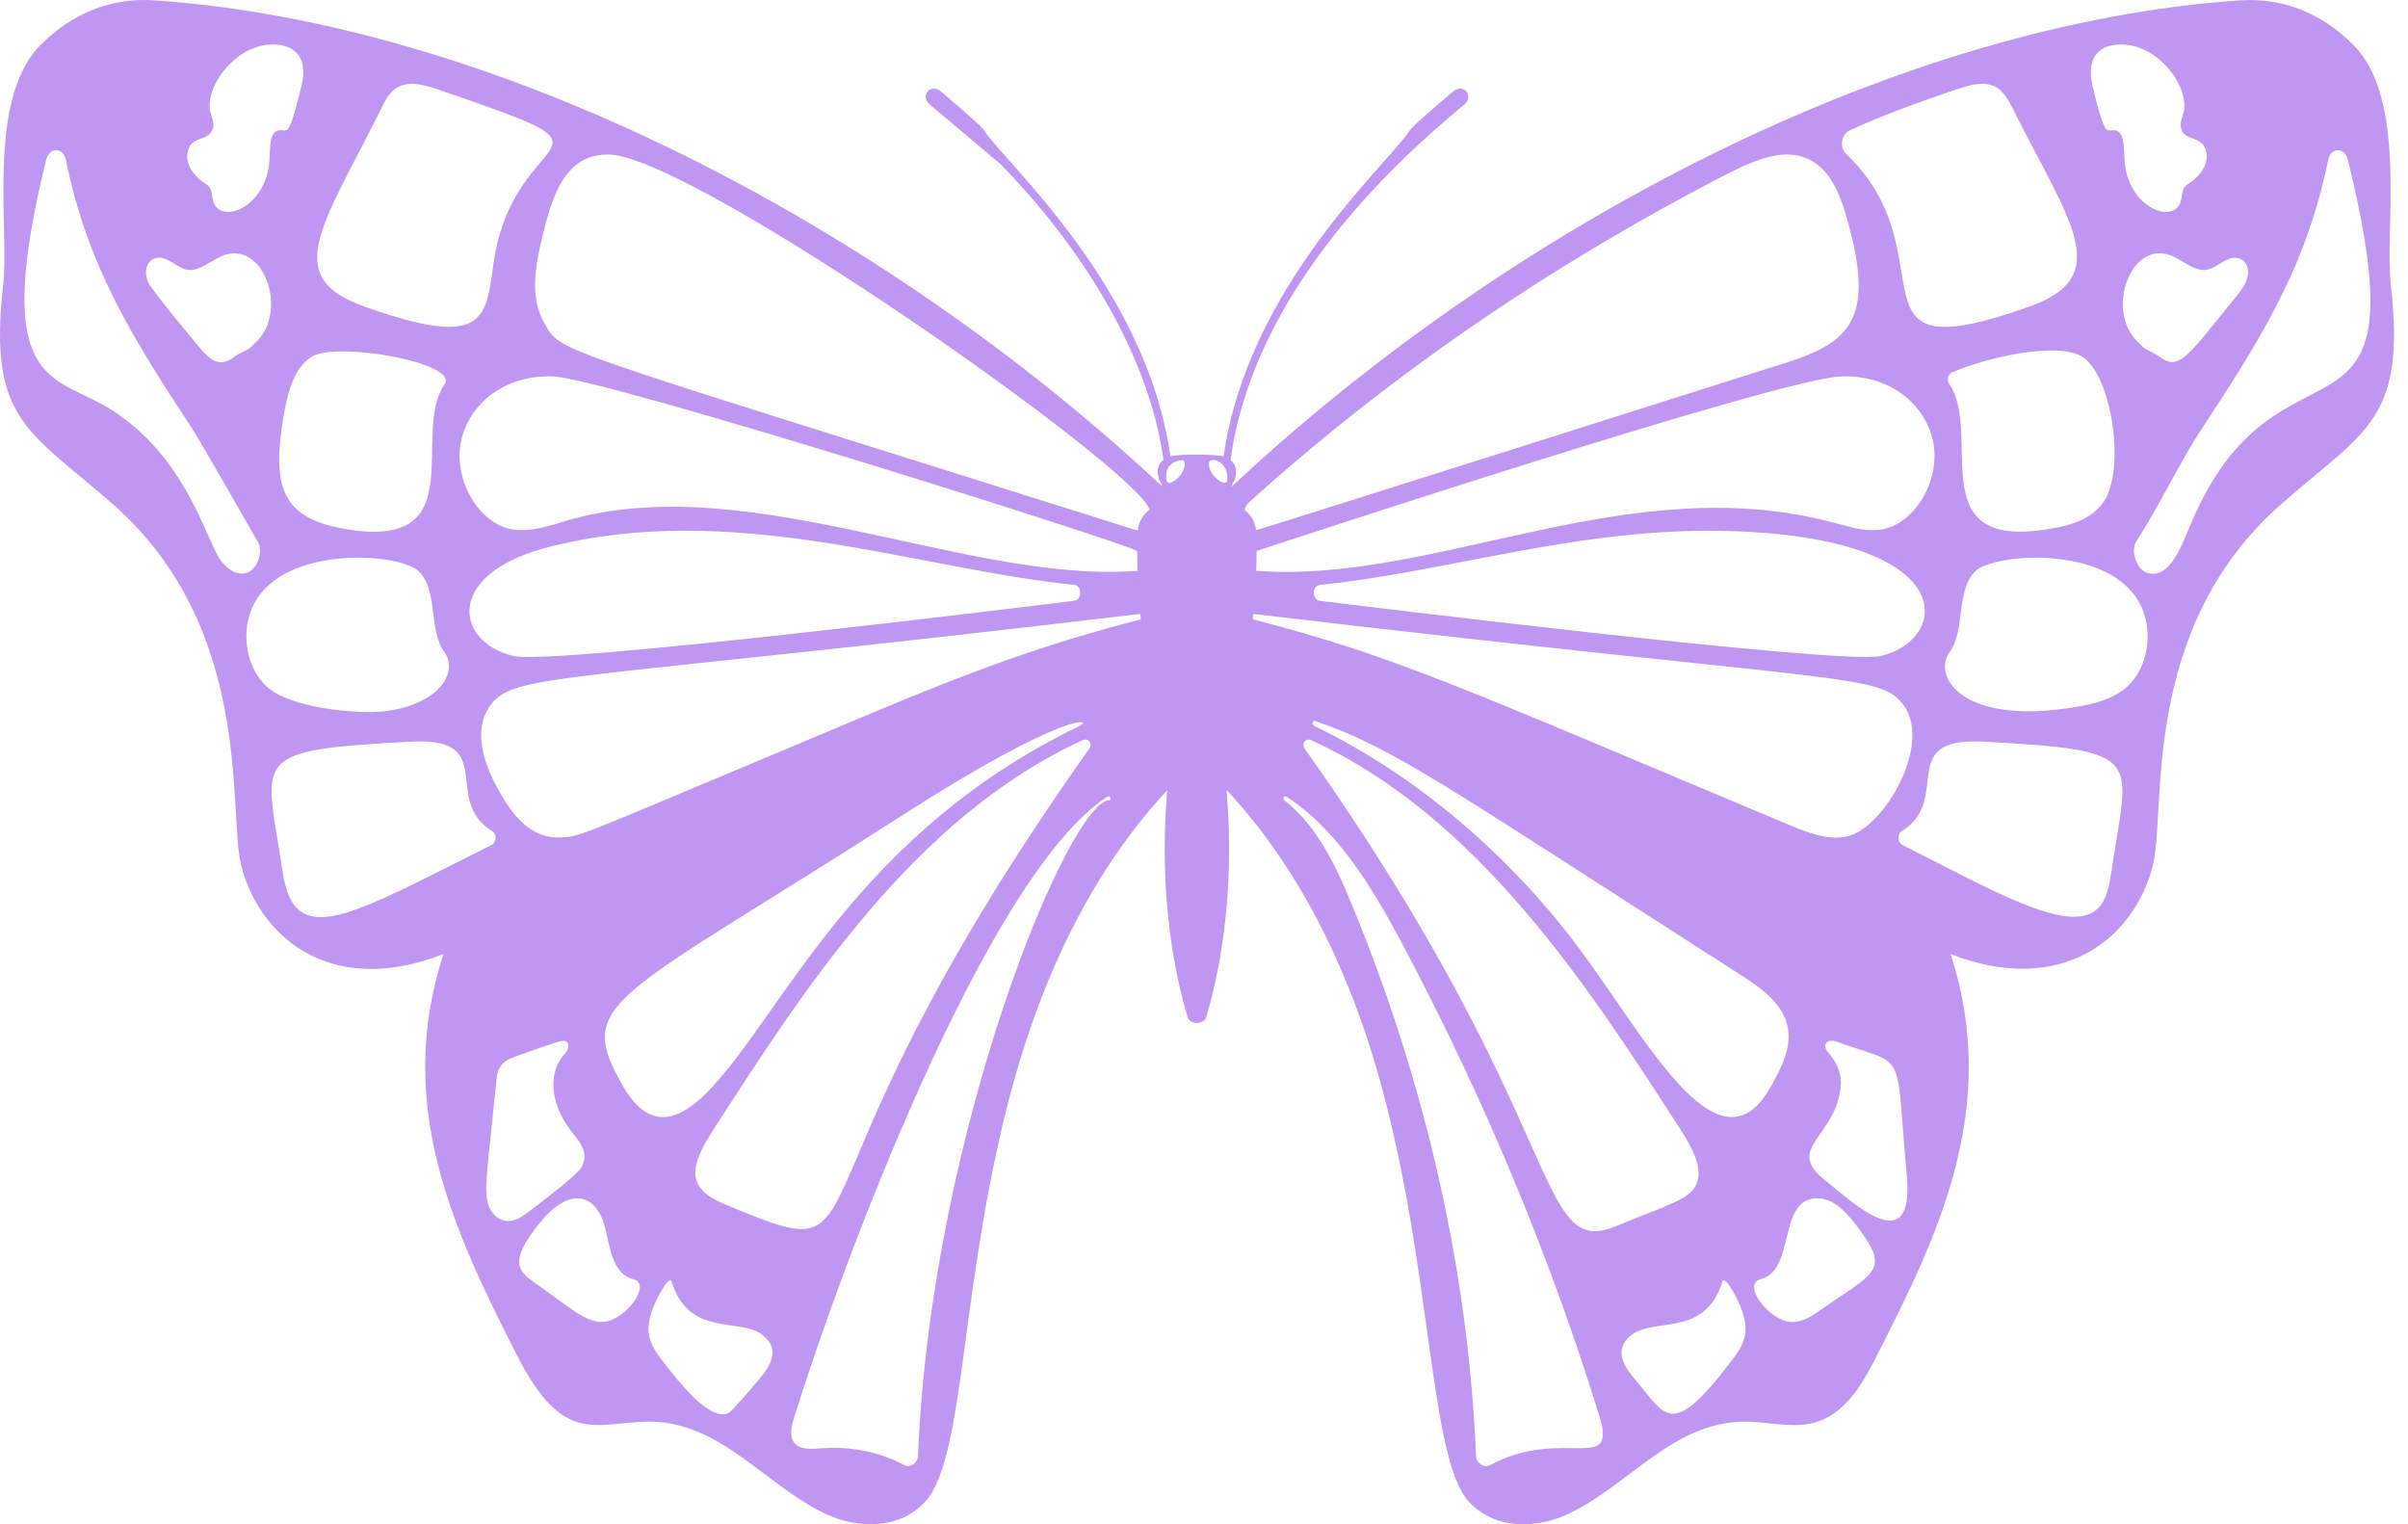 <?xml version="1.0" encoding="UTF-8"?> <svg xmlns="http://www.w3.org/2000/svg" width="79" height="50" viewBox="0 0 79 50" fill="none"> <path d="M78.434 9.319C78.232 7.533 78.987 3.29 77.231 1.498C76.151 0.399 74.849 -0.08 73.486 0.012C62.325 0.767 49.665 7.312 40.407 15.962C40.438 15.832 40.505 15.753 40.505 15.753C40.609 15.415 40.529 15.213 40.37 15.09C40.825 11.748 42.893 7.674 48.032 3.437C48.376 3.153 48.017 2.718 47.682 2.995C47.537 3.113 46.361 4.11 46.258 4.266C45.623 5.301 40.936 9.358 40.142 14.973C39.885 14.894 38.657 14.893 38.399 14.967C37.606 9.364 32.916 5.297 32.284 4.266C32.18 4.11 31.005 3.113 30.86 2.995C30.511 2.719 30.173 3.158 30.51 3.437C30.536 3.459 32.812 5.37 32.836 5.395C35.912 8.557 37.76 12.063 38.171 15.084C38.005 15.207 37.92 15.409 38.03 15.753C38.03 15.753 38.097 15.826 38.122 15.949C28.863 7.305 16.21 0.766 5.055 0.011C3.692 -0.081 2.391 0.398 1.31 1.497C-0.446 3.29 0.309 7.532 0.107 9.318C-0.405 13.805 0.938 14.104 3.717 16.551C8.34 20.63 7.474 26.6 7.91 28.375C8.462 30.608 10.728 32.782 14.547 31.297C12.932 36.255 14.886 40.376 16.947 44.43C18.498 47.493 19.557 46.634 21.313 46.634C23.664 46.646 25.101 48.727 27.102 49.667C28.078 50.127 29.484 50.213 30.356 49.255C31.706 47.763 31.469 41.984 33.242 35.54C34.187 32.102 35.783 28.615 38.294 25.92C37.994 29.444 38.577 32.084 38.964 33.367C39.037 33.619 39.492 33.619 39.572 33.367C39.959 32.078 40.541 29.444 40.241 25.913C42.758 28.609 44.355 32.096 45.3 35.54C46.998 41.717 46.884 47.816 48.185 49.255C49.057 50.213 50.463 50.127 51.439 49.667C53.441 48.728 54.878 46.646 57.229 46.634C57.959 46.634 58.745 46.843 59.433 46.689C60.514 46.45 61.103 45.4 61.594 44.43C63.567 40.548 65.638 36.34 63.995 31.297C67.598 32.697 70.018 30.828 70.632 28.375C71.077 26.562 70.184 20.645 74.825 16.551C77.587 14.119 78.947 13.816 78.434 9.318L78.434 9.319ZM73.081 8.509C73.302 8.405 73.603 8.441 73.713 8.717C73.839 9.058 73.64 9.379 73.413 9.663C71.796 11.642 71.511 12.209 70.84 11.695C70.65 11.553 70.355 11.48 70.202 11.277C69.06 10.311 69.829 7.973 71.129 8.349C71.571 8.478 71.97 8.932 72.418 8.846C72.651 8.798 72.853 8.607 73.081 8.509H73.081ZM69.434 1.467C70.746 1.341 71.828 2.829 71.644 3.659C71.607 3.825 71.521 3.984 71.546 4.156C71.606 4.631 72.181 4.44 72.351 4.874C72.529 5.348 72.181 5.791 71.761 6.053C71.502 6.212 71.66 6.561 71.436 6.802C70.988 7.269 69.759 6.611 69.698 5.212C69.678 4.896 69.711 4.315 69.385 4.273C69.3 4.26 69.213 4.303 69.128 4.26C68.966 4.185 68.722 3.104 68.674 2.922C68.42 1.961 68.802 1.521 69.434 1.467L69.434 1.467ZM69.004 16.478C68.525 17.141 67.696 17.288 66.954 17.392C63.089 17.907 65.046 14.208 63.951 12.597C63.859 12.462 63.908 12.272 64.049 12.21C65.225 11.715 67.451 11.21 68.292 11.689C69.287 12.274 69.752 15.429 69.004 16.478H69.004ZM60.692 4.273C61.827 3.751 63.012 3.333 64.21 2.922C65.339 2.535 65.663 2.821 66.033 3.56C67.85 7.215 69.44 9.062 66.549 10.068C60.273 12.292 64.069 8.408 60.562 5.04C60.335 4.825 60.409 4.402 60.692 4.273L60.692 4.273ZM61.649 17.38C61.024 17.433 60.71 17.268 60.139 17.141C53.405 15.346 47.092 19.166 41.212 18.725C41.224 18.479 41.224 18.258 41.224 18.074C41.224 18.074 58.458 12.376 60.429 12.346C61.988 12.303 63.064 13.218 63.376 14.304C63.761 15.615 62.86 17.235 61.651 17.38L61.649 17.38ZM61.698 21.518C60.437 21.827 44.051 19.8 43.299 19.707C43.188 19.695 43.102 19.578 43.102 19.443C43.102 19.308 43.188 19.198 43.299 19.186C47.333 18.782 51.526 17.386 56.167 17.411C64.405 17.473 64.038 20.974 61.698 21.518L61.698 21.518ZM40.259 15.759C40.241 15.933 39.985 15.783 39.865 15.655C39.718 15.508 39.651 15.324 39.663 15.177C39.688 14.953 40.348 15.146 40.259 15.759V15.759ZM38.761 15.097C38.816 15.09 38.859 15.121 38.865 15.176C38.897 15.435 38.652 15.748 38.398 15.833C38.343 15.857 38.282 15.821 38.269 15.76C38.202 15.293 38.478 15.133 38.761 15.097L38.761 15.097ZM12.508 3.561C12.619 3.327 12.742 3.088 12.932 2.94C13.319 2.628 13.865 2.762 14.332 2.922C21.122 5.255 16.866 3.932 16.192 8.638C15.933 10.468 15.918 11.459 11.992 10.068C9.189 9.092 10.574 7.45 12.508 3.561L12.508 3.561ZM18.23 17.19C17.761 17.318 17.369 17.421 16.892 17.381C15.673 17.235 14.784 15.607 15.167 14.305C15.481 13.21 16.563 12.303 18.113 12.346C19.736 12.371 37.097 17.867 37.306 18.075C37.312 18.259 37.312 18.474 37.318 18.725C31.614 19.164 24.238 15.19 18.23 17.19L18.23 17.19ZM35.243 19.707C34.008 19.861 18.102 21.827 16.844 21.518C14.971 21.082 14.545 18.89 17.863 17.982C23.99 16.35 30.08 18.669 35.243 19.185C35.509 19.215 35.497 19.679 35.243 19.707L35.243 19.707ZM10.249 11.689C11.114 11.198 15.057 11.913 14.59 12.598C13.474 14.197 15.475 17.911 11.588 17.393C9.32 17.075 8.896 16.137 9.292 13.715C9.426 12.935 9.623 12.057 10.249 11.689H10.249ZM6.191 4.875C6.289 4.623 6.492 4.592 6.676 4.518C6.817 4.463 6.97 4.352 6.995 4.156C7.019 3.984 6.934 3.825 6.897 3.659C6.713 2.828 7.797 1.341 9.107 1.467C9.735 1.52 10.138 1.969 9.862 2.922C9.812 3.109 9.58 4.182 9.414 4.26C9.328 4.303 9.242 4.26 9.156 4.273C8.827 4.316 8.864 4.89 8.843 5.212C8.783 6.611 7.554 7.27 7.106 6.802C6.879 6.559 7.038 6.211 6.781 6.053C6.36 5.79 6.012 5.347 6.191 4.874L6.191 4.875ZM5.46 8.509C5.687 8.607 5.89 8.797 6.123 8.847C6.571 8.932 6.97 8.478 7.413 8.35C8.709 7.975 9.48 10.301 8.339 11.278C8.186 11.481 7.891 11.554 7.701 11.695C7.2 12.079 6.904 11.821 6.528 11.377C6.361 11.172 4.95 9.493 4.858 9.246C4.625 8.694 5.016 8.299 5.46 8.509L5.46 8.509ZM7.235 18.375C6.737 17.689 6.032 14.626 3.14 13.15C1.497 12.302 -0.192 12.188 1.513 5.243C1.618 4.813 2.079 4.825 2.164 5.255C2.879 8.752 4.355 11.095 6.315 14.077C6.559 14.45 8.476 17.804 8.476 17.804C8.636 18.16 8.421 18.67 8.113 18.786C7.799 18.897 7.462 18.688 7.235 18.375L7.235 18.375ZM8.346 19.787C9.371 17.862 13.147 18.136 13.749 18.749C14.386 19.398 14.049 20.673 14.584 21.401C15.088 22.111 14.279 23.208 12.435 23.348C11.61 23.402 9.554 23.23 8.769 22.537C8.057 21.912 7.867 20.665 8.346 19.787L8.346 19.787ZM9.273 28.61C8.712 24.785 8.056 24.62 13.546 24.324C16.352 24.207 14.478 26.235 16.149 27.265C16.309 27.363 16.291 27.634 16.125 27.719C11.449 30.057 9.673 31.191 9.273 28.61L9.273 28.61ZM16.794 40.041C16.431 40.109 16.137 39.857 16.027 39.532C15.859 39.048 15.991 38.386 16.279 35.511C16.297 35.308 16.321 35.087 16.463 34.921C16.592 34.773 16.782 34.7 16.954 34.639C17.033 34.611 18.349 34.142 18.434 34.142C18.71 34.123 18.679 34.399 18.55 34.547H18.544C17.844 35.322 18.214 36.407 18.68 37.021C18.991 37.432 19.337 37.762 19.091 38.267C18.944 38.553 17.713 39.461 17.44 39.679C17.236 39.833 17.021 39.998 16.794 40.041L16.794 40.041ZM19.784 43.363C19.228 43.39 18.756 42.932 17.494 42.043C16.992 41.691 16.775 41.367 17.494 40.392C18.585 38.864 19.461 39.138 19.79 40.066C20.007 40.681 20 41.761 20.778 41.964C21.408 42.12 20.514 43.321 19.784 43.363V43.363ZM29.576 26.762C34.982 23.287 35.918 23.578 35.414 23.815C28.191 27.307 25.776 33.037 23.381 35.639C21.988 37.164 21.069 36.841 20.318 35.412C18.898 32.822 20.313 32.706 29.576 26.762V26.762ZM24.91 45.236C24.802 45.362 24.053 46.258 23.916 46.341C23.306 46.699 22.143 45.176 21.718 44.615C21.276 44.048 21.12 43.642 21.454 42.829C21.594 42.494 22.002 41.731 22.05 42.092C22.05 42.099 22.056 42.105 22.056 42.111C22.663 43.913 24.364 43.173 25.076 43.842C25.565 44.272 25.306 44.776 24.91 45.236L24.91 45.236ZM23.732 39.483C22.509 38.959 22.614 38.283 23.4 37.064C26.281 32.601 29.952 26.821 35.52 24.281C35.71 24.196 35.858 24.392 35.728 24.57C24.946 39.79 29.449 41.865 23.731 39.483L23.732 39.483ZM36.409 26.24C36.409 26.24 36.403 26.24 36.403 26.246C35.09 26.246 30.552 37.076 30.117 47.758C30.11 47.992 29.853 48.164 29.675 48.065C28.882 47.635 27.949 47.439 26.973 47.506C26.617 47.537 26.193 47.568 26.022 47.279C25.893 47.058 25.979 46.745 26.065 46.462C27.483 41.868 32.315 28.737 36.33 26.134C36.403 26.087 36.464 26.172 36.409 26.24V26.24ZM28.79 23.312C18.876 27.463 19.106 27.433 18.433 27.468C17.402 27.534 16.796 26.733 16.302 25.817C15.891 25.062 15.51 23.981 16.057 23.183C16.837 22.048 18.112 22.432 37.41 20.138C37.416 20.193 37.422 20.255 37.428 20.316C34.236 21.138 31.841 22.035 28.791 23.312L28.79 23.312ZM37.33 17.393C37.293 17.387 37.263 17.387 37.226 17.375C17.765 11.235 18.456 11.602 17.869 10.616C17.353 9.756 17.574 8.632 17.82 7.65C18.128 6.426 18.552 4.995 20.042 5.072C22.953 5.277 37.33 15.378 37.712 16.718C37.484 16.896 37.349 17.135 37.331 17.393L37.33 17.393ZM40.83 16.73C40.854 16.638 40.897 16.552 40.977 16.478C45.533 12.365 50.788 8.73 56.695 5.691C57.247 5.409 57.892 5.114 58.499 5.071C58.856 5.053 59.157 5.114 59.433 5.274C60.181 5.691 60.477 6.673 60.722 7.65C61.408 10.395 60.714 11.223 58.672 11.874C58.611 11.893 41.268 17.393 41.205 17.393C41.187 17.142 41.058 16.902 40.831 16.73L40.83 16.73ZM41.118 20.138C60.887 22.482 61.701 22.044 62.484 23.183C63.354 24.454 61.831 27.113 60.642 27.425C59.99 27.594 59.279 27.301 58.665 27.045C48.088 22.616 45.825 21.531 41.101 20.316C41.107 20.254 41.113 20.193 41.119 20.138L41.118 20.138ZM58.222 35.413C57.909 36.009 57.498 36.654 56.792 36.641C55.298 36.626 53.471 33.34 51.825 31.134C49.536 28.058 46.466 25.43 43.126 23.816C43.022 23.767 43.053 23.619 43.163 23.656C45.752 24.544 47.425 25.781 57.099 31.975C57.695 32.356 58.346 32.804 58.585 33.461C58.842 34.167 58.529 34.842 58.222 35.413L58.222 35.413ZM48.866 48.067C48.688 48.165 48.43 47.993 48.424 47.76C48.178 41.743 46.785 35.555 44.335 29.637C43.826 28.396 43.212 27.101 42.149 26.26C42.143 26.254 42.143 26.248 42.137 26.248C42.137 26.242 42.131 26.242 42.131 26.242C42.07 26.174 42.137 26.088 42.211 26.138C43.868 27.212 45.011 29.097 45.962 30.883C48.645 35.918 50.837 41.154 52.476 46.465C53.062 48.386 51.235 46.782 48.866 48.068L48.866 48.067ZM42.812 24.57C42.683 24.392 42.831 24.196 43.021 24.282C48.564 26.809 52.247 32.581 55.141 37.065C55.497 37.617 55.871 38.286 55.669 38.814C55.454 39.356 54.689 39.525 53.035 40.214C50.309 41.35 51.547 36.898 42.812 24.571L42.812 24.57ZM56.823 44.615C54.81 47.271 54.656 46.436 53.63 45.235C53.238 44.779 52.974 44.274 53.465 43.841C54.172 43.177 55.879 43.911 56.485 42.11C56.485 42.104 56.491 42.098 56.491 42.092C56.537 41.728 56.946 42.491 57.087 42.828C57.423 43.645 57.261 44.051 56.823 44.615L56.823 44.615ZM59.739 42.963C59.45 43.166 59.137 43.381 58.757 43.363C58.027 43.321 57.132 42.12 57.762 41.963C58.935 41.658 58.293 39.305 59.635 39.305C60.236 39.318 60.704 39.912 61.047 40.391C62.017 41.706 61.415 41.783 59.739 42.964L59.739 42.963ZM59.892 38.727C58.526 37.664 60.209 37.337 60.39 35.651C60.432 35.277 60.285 34.865 59.996 34.546H59.99C59.8 34.338 59.859 34.057 60.236 34.165C62.615 35.013 62.161 34.294 62.55 38.469C62.85 41.457 60.722 39.38 59.892 38.727L59.892 38.727ZM69.267 28.609C69.2 29.045 69.12 29.512 68.825 29.8C67.894 30.714 65.259 29.14 62.415 27.719C62.249 27.633 62.231 27.363 62.391 27.265C64.053 26.239 62.199 24.208 64.994 24.324C70.483 24.62 69.828 24.782 69.267 28.609L69.267 28.609ZM69.771 22.538C69.298 22.955 68.672 23.09 68.076 23.195C64.398 23.814 63.389 22.201 63.956 21.402C64.492 20.674 64.154 19.398 64.792 18.75C65.394 18.136 69.169 17.861 70.194 19.787C70.673 20.665 70.483 21.911 69.771 22.538L69.771 22.538ZM71.834 17.282C71.576 17.896 71.162 19.045 70.428 18.786C70.088 18.657 69.882 18.066 70.097 17.742C70.839 16.601 71.478 15.219 72.227 14.077C74.187 11.095 75.664 8.75 76.378 5.255C76.463 4.825 76.924 4.813 77.028 5.242C79.625 15.826 74.767 10.183 71.834 17.282L71.834 17.282Z" fill="#BF97F2"></path> </svg> 